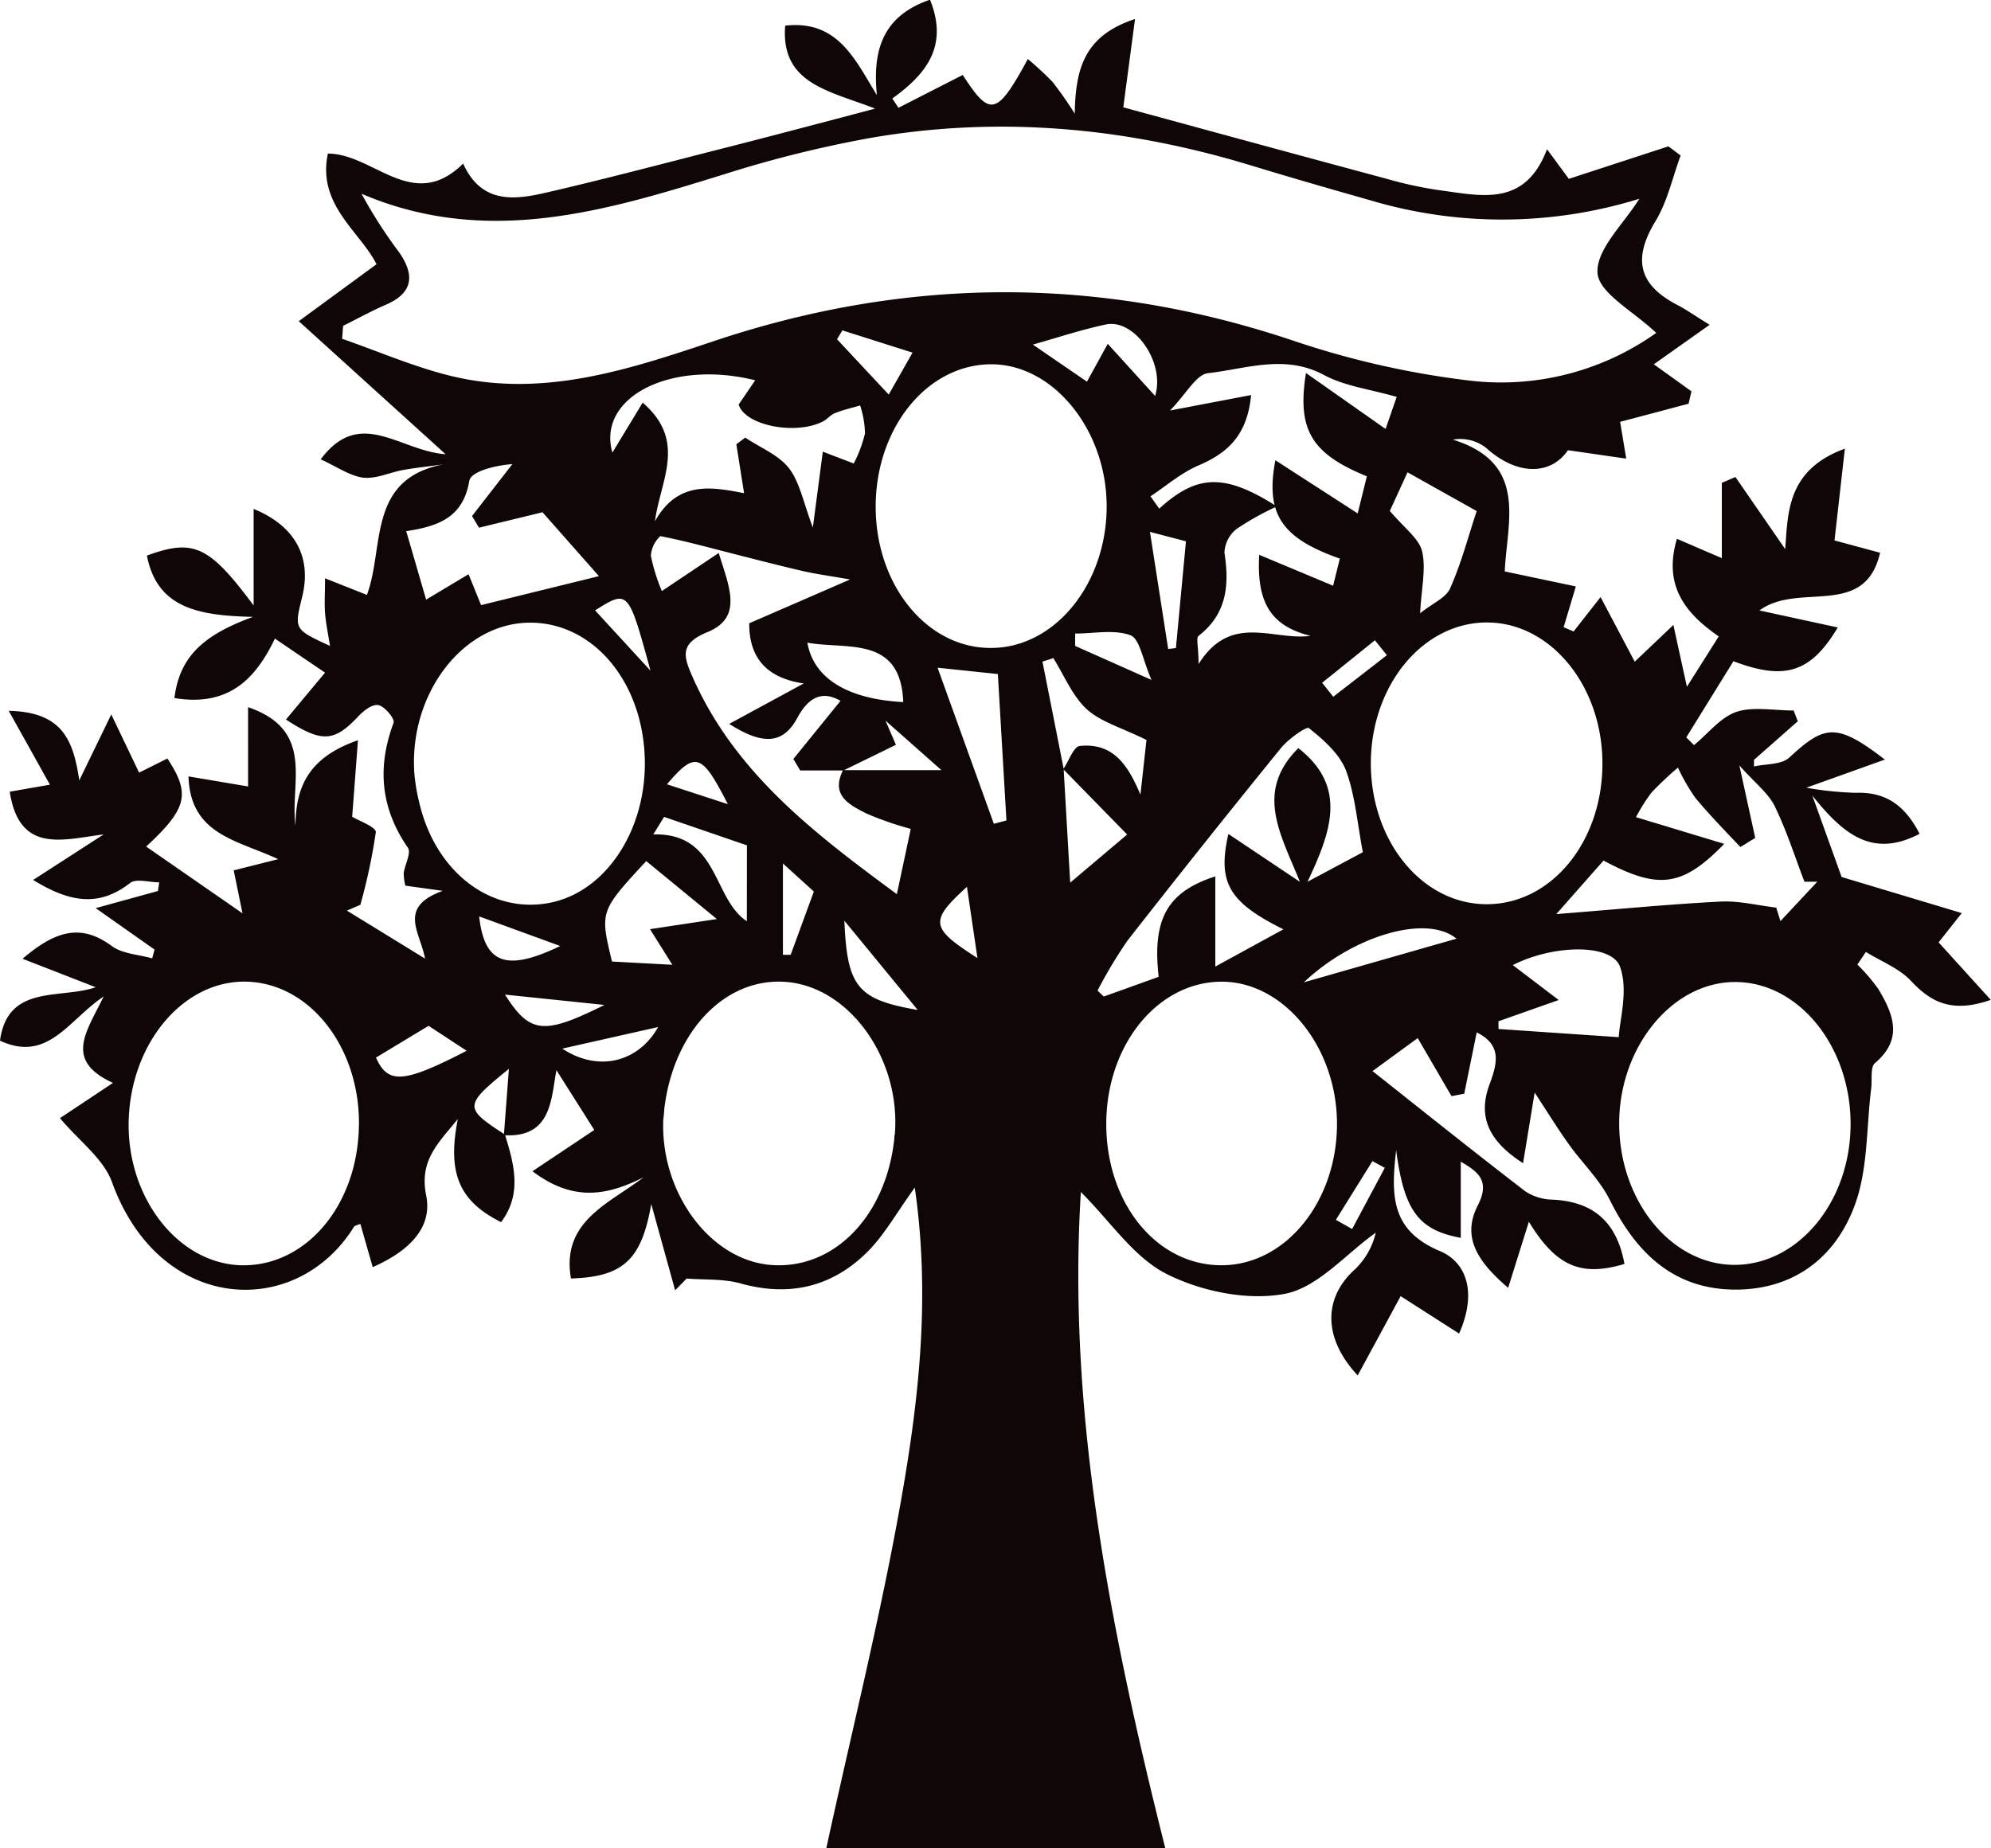 <?xml version="1.0" encoding="UTF-8"?> <svg xmlns="http://www.w3.org/2000/svg" id="Layer_1" data-name="Layer 1" viewBox="0 0 257.63 239.21"><defs><style>.cls-1{fill:#0f0606;}</style></defs><title>Artboard 9tree1</title><path class="cls-1" d="M65.34,146.85c1.18,3.83,2.25,7.66-.5,11.33-5.37-2.69-7-6.26-5.6-13.34-2.65,3.24-5,5.39-4.09,9.91C56,159,52.78,162,48.23,164l-1.6-5.59c-.29.13-.71.18-.85.41-7.42,11.94-25.11,11.28-31.3-5.85-1.09-3-4.25-5.3-6.72-8.25l6.86-4.56c-6.4-2.93-3.41-6.62-1.21-11.18-4.53,3-7.19,8.61-13.41,5.71,1-7.34,7.72-5.33,12.39-6.91l-9.47-3.69c4.33-3.7,7.61-4.56,11.57-1.63,1.37,1,3.45,1.08,5.2,1.58L20,122.9l-7.62-5.36,8.06-2.22.16-1.12c-1.28,0-3-.53-3.77.09-3.88,3-7.57,2.67-12.54-.4L13.41,108c-5.16.62-10.9,2.62-12.15-5.53l5.2-.91L1.13,92c7,.15,8.35,3.84,9.13,9l4.14-8.53L18,100l3.66-1.83c3,4.57,2.6,6.45-2.75,11.4l12.47,8.64-1.14-5.56L36,111.2c-5.33-2.48-11.37-3.16-11.61-10.71l7.71,1.3V91.53c8.78,3,5.37,9.88,6.14,15.37,0-5.24,1.87-8.94,8.08-11.09l-.75,9.9c.76.47,3.12,1.34,3.06,2a75.16,75.16,0,0,1-2,9.4l-1.74.75L55,124.07c-.64-3.49-3.58-6.64,2.29-8.77l-4.84-.67a7,7,0,0,1-.21-1.63c.16-1.12,1-2.63.54-3.28-3.53-5.12-4-10.41-1.85-16.17.19-.5-1.12-2.09-1.93-2.28s-1.94.71-2.62,1.43C43.27,96,41.71,96.2,37,93.13l5.06-6.07-6.49-4.41c-2.56,5.38-6.11,8.83-13,7.7.68-5.55,4-8.25,10.17-10.51-7.06-.16-12.41-1.12-13.73-7.93,6.06-2.23,8.07-1.26,13.81,6.46V65.87c5.55,2.27,7.55,6.44,6.25,11.5-1,4.09-1,4.09,3.63,6.23-.25-1.6-.54-2.94-.64-4.29s0-2.58,0-4.46L47.48,77c2.3-6.21,0-15,9.91-16.9-1.73.24-3.46.42-5.18.72s-3.55,1.2-5.22,1-3.47-1.45-5.49-2.37c5.11-6.85,10.22-1.07,16.16-.66l-19-17.22,10.06-7.37C46.63,30,41,26.52,42.43,19.88c5.93,0,11,7.72,17.5,1.29,2.35,5.23,6.61,4.72,10.74,3.76C78.6,23.1,86.47,21,94.36,19c5.78-1.48,11.54-3,18.88-4.94C107.31,11.73,101,10.88,101.6,3.32c6.79-.76,9,4.32,11.87,9-.61-6,.87-10.29,6.87-12.36,2.42,6-.48,9.63-4.88,12.79l.8,1.2,8.32-4.25C128.12,15.21,129,15,133,7.64a42.36,42.36,0,0,1,3.17,2.93,50.1,50.1,0,0,1,2.9,4.14c.1-5.86,1.25-10.1,7.8-12.25l-1.52,11.43c11,3,22.5,6.14,34,9.23a52.37,52.37,0,0,0,6.83,1.49c5.4.7,11.13,2.29,14-5.3L203,23.15l12.89-4.21,1.58,1.19c-1.06,2.86-1.72,6-3.27,8.52-2.93,4.85-2.22,8.21,2.9,10.85,1,.52,1.94,1.18,4.12,2.54L214,47.15l4.87,3.5-.37,1.6-8.86,2.35.79,4.76-7.54-1.09c-2.29,3.34-6.7,3.24-10.6-.31A5.45,5.45,0,0,0,188,56.9c9.79,3.05,7,10.57,6.71,17.06l9.2,1.94-1.58,5.28,1.29.55,3.49-4.45,4.42,8.36,5-4.75,1.75,8,4.12-6.52c-4.33-3-7.21-6.56-5.41-12.63l5.81,2.5V62.49l1.76-.75L231,71.07c.37-4.62.16-10.24,7.72-13l-1.34,11.88,5.9,1.59c-2,8.61-10.48,3.71-15.62,7.47l10.14,2.2c-3.5,5.87-6.85,6.89-13.5,4.37l-6.1,9.86,1,1c1.82-1.49,3.43-3.61,5.51-4.31s4.9-.17,7.38-.17l.54,1.39-5.67,5,0,.85c1.55-.35,3.55-.21,4.56-1.14,4.62-4.29,6.15-4.52,12.38.25l-10.17,3.64a42.05,42.05,0,0,0,6.37.66c4-.14,6.43,1.7,8.29,5.31-6,3.13-9.77.21-13.88-4.95l3.79,10.54,15.55,4.67-3,3.79,6.75,7.44c-5,1.75-7.71.34-10.33-2.46-1.53-1.63-3.86-2.52-5.83-3.74l-1.1,1.63a23.73,23.73,0,0,1,2.72,3.18c1.92,3.22,3.26,6.44-.44,9.57-.63.53-.35,2.15-.49,3.26-.63,5-.4,10.4-2.1,15.06-2.51,6.89-8,11.1-15.75,11-7.9-.13-12.65-4.91-16-11.65-1.32-2.62-3.57-4.76-5.3-7.19-1.58-2.22-3-4.54-4.4-6.66l-1.5,9.14c-4.69-3-5.85-6.27-4.29-10.33,1-2.72,1.5-5-1.71-6.6l-1.61,7.94-1.65.31-4.37-7.51-5.85,4.27c6.54,5.18,13.11,10.44,19.77,15.56a6.69,6.69,0,0,0,3.57,1.08c5.26.27,8.28,2.91,9.26,8.32-5.67,1.7-8.87.27-12.37-5.46l-2.68,8.55c-4-3.41-6-6.58-3.95-10.62,1.7-3.29,0-4.42-2.18-5.71v9.86c-5.48-1-7.35-3.55-8.36-11.35-.7,6-.63,10.41,5.65,13.06,3.67,1.54,4.74,5.67,2.49,10.68l-7.56-4.84-5.56,10.26c-4.65-5-4.33-10.2-.31-13.77a9.6,9.6,0,0,0,2.65-4.71c-3.9,2.78-7.51,7.11-11.78,7.92-4.83.91-10.78-.31-15.26-2.56-4.27-2.14-7.27-6.79-11.12-10.62-1.77,28.51,3.82,56.63,10.94,85H106.91C110,225,113.5,211,116.12,196.8c2.59-14,4.42-28.14,2.25-43.09-2.32,3.2-3.86,6-6,8.19-4.57,4.62-10.11,6-16.52,4.22-2.23-.63-4.68-.45-7-.64L87.36,167l-3.09-11.17c-1.24,7.17-3.58,9.44-10.39,9.64-1.27-7.39,4.84-9.62,9.41-13.1-4.74,2.38-9.11,3.21-14.39-.78l8-5.34L72,138.51c-.71,3.83-.65,8.78-6.8,8.42l.65-8.59C60,143.1,60,143.38,65.34,146.85Zm72.29-47.37.85,14.76,7.37-6.23-8.27-8.46c.7-1,1.32-2.88,2.12-3,4.39-.44,6.25,2.48,7.87,6.3l.78-7.08c-3.26-1.61-5.94-2.34-7.75-4s-2.9-4.35-4.3-6.59l-1.41.45Q136.27,92.57,137.63,99.49Zm-28.49.24h-5.6l-.88-1.49,6.1-7.52c-2.42-1.39-4.17-.43-5.6,2.22-1.76,3.25-4.28,3.66-8.8.76L104,88.46c-4.71-.69-7.08-3.24-7.05-7.79L110,75c-2.73-.48-4.42-.7-6.07-1.08-2.87-.66-5.72-1.4-8.58-2.13-3.29-.83-6.57-1.75-9.9-2.4a3.76,3.76,0,0,0-1.23,2.54,24.3,24.3,0,0,0,1.42,4.57L93,71.57c1.34,4.38,3.19,8.33-1.45,10.24-3.52,1.45-3.17,3-2,5.66,5.51,12.62,16,20.51,26.5,28.26l1.8-8.45a41.19,41.19,0,0,1-5.76-2c-2.15-1.1-4.66-2.32-3-5.6h12.73l-7.24-6.41,1.35,3.13Zm103-74a59.78,59.78,0,0,1-34.8.21C172.2,24.47,167.08,23,162,21.45c-16.35-5-33-6.53-49.85-3.51a152.5,152.5,0,0,0-18.39,4.6C78.37,27.32,63,32,46.78,25.08a62.34,62.34,0,0,0,4.89,7.61c2,2.9,1.81,5.22-1.74,6.75-1.88.81-3.69,1.82-5.53,2.73l-.13,1.68c4.76,1.65,9.42,3.7,14.3,4.86,11.74,2.79,22.82-.88,33.71-4.53,25.05-8.4,49.94-8.51,75-.11a112.84,112.84,0,0,0,22.32,5.12,34.63,34.63,0,0,0,24.71-6.1c-2.93-2.8-7.44-5.16-7.6-7.78C206.55,32.23,210.16,28.93,212.12,25.73ZM113.31,65.46C113.26,75.74,120,84,128.38,83.86c8.13-.09,14.77-8.26,14.82-18.22S136.25,47,128.06,47.15,113.36,55.43,113.31,65.46Zm126.15,80.23c.1-10.17-6.68-18.59-14.94-18.59s-15.15,8.64-15,18.61,6.91,18.05,15,18S239.36,155.69,239.46,145.69ZM177.38,98.76c0,10.21,6.73,18.37,15.16,18.27,8.25-.1,14.77-8.08,14.81-18.11s-6.57-18.17-14.66-18.35C184.29,80.37,177.42,88.55,177.38,98.76ZM173,145.2c-.12-9.87-7-18.2-15-18.14-8.17.06-14.74,8.09-14.85,18.15-.12,10.37,6.41,18.52,14.85,18.55S173.12,155.34,173,145.2Zm-126.55.43c.11-10-6.26-18.26-14.39-18.57s-15,7.68-15.4,17.7,6.24,18.73,14.49,19C39.55,164,46.33,156,46.44,145.63Zm39.37-.54c-.3,9.4,6.13,18,13.91,18.63,8.16.65,14.94-6.3,16-16.41,0-.17,0-.33.06-.5.78-9.65-5.72-18.9-13.84-19.7-8-.78-14.83,6.32-16,16.49C85.93,144.1,85.86,144.59,85.81,145.09ZM83.44,99.18C83.58,88.56,76.8,80.3,68.17,80.6s-15.45,9.68-14.52,19.88a25.22,25.22,0,0,0,.61,3.43c2.13,9.11,9.47,14.59,17.2,12.87C78.27,115.27,83.31,107.86,83.44,99.18Zm65.43-34.94L150,65.83c4.77-4.31,8.29-4.72,15.22-.28A36.28,36.28,0,0,0,160,68.47a4.1,4.1,0,0,0-1.56,3.07c.65,4.21.31,7.92-3.35,10.76-.35.27,0,1.37,0,3.65,4.2-6.68,9.61-3,14.49-3.65-5.11-1.27-7-4.28-6.64-10.49l9.56,4,.87-3.51c-7.44-2.63-9.68-5.67-8.34-12.73l10.65,6.88,1.19-4.8c-7.08-2.9-9.08-5.93-7.88-13.37l10.3,7.24,1.44-4.15c-3.47-1-6.73-1.39-9.42-2.84-5.07-2.71-10-.8-15-.23-1.53.18-2.79,2.65-4.91,4.83l10.49-2c-.5,5.29-3.12,7.55-6.9,9.15C152.76,61.26,150.88,62.91,148.86,64.24ZM83.16,52.11c5.79,5,2.27,10.07,1.59,15.36,2.94-5.3,7.37-4.44,11.53-3.64l-1-6.33,1.15-.86c1.94,1.3,4.34,2.24,5.69,4s1.87,4.49,3.06,7.64l1.29-9.82,4,1.53a17,17,0,0,0,1.46-3.9,12.76,12.76,0,0,0-.63-3.61c-1.09.32-2.21.56-3.27,1-.6.23-1,.82-1.63,1.11-3.5,1.74-10,.49-10.82-2.23l2.14-3.14c-10.9-2.72-20.51,2.19-18.48,9.36ZM168,96.83c6.41,5,4.23,10.85,1.19,17.29l7.16-3.82c-.73-3.81-1-7.38-2.18-10.57-.83-2.16-2.93-4-4.8-5.49-.31-.26-2.66,1.41-3.6,2.56q-10.06,12.38-19.88,24.95a59.28,59.28,0,0,0-3.87,6.46l.8.77,7.11-2.55c-.85-7.46,1.1-11,7.33-13v11.67l8.81-4.82c-7.1-3.52-8.54-6.08-7.12-12.34l9.25,6.19C165.75,108,162.3,102.51,168,96.83Zm43.71,8.94,11.4,3.45c-5.47,5.64-8.58,5.92-15.62,2.16l-6.11,6.93c8-.63,14.6-1.28,21.26-1.62,2.38-.12,4.8.5,7.2.78l.54,1.75,4.77-5.1-1.66,0c-1.26-3.28-2.32-6.66-3.86-9.8-.81-1.65-2.46-2.89-4.56-5.25l2.05,9.38-1.92,1.18c-2-2.12-4-4.16-5.84-6.38a25.51,25.51,0,0,1-2.24-3.9,43.5,43.5,0,0,0-3.43,3.24A23.1,23.1,0,0,0,211.69,105.77Zm-159.14-37,2.57,8.84,5.49-3.29,1.62,4,15.25-3.75L70.2,66.3l-8.22,2-.9-1.51,5.22-6.72c-2.2.16-5.37.93-5.58,2.19C59.91,67.06,56.59,68.13,52.55,68.75Zm141.33,63.41v1l15.56,1.06c.11-2.2,1.26-6,.18-9.08s-8.66-2.91-13.89-.25l5.94,4.52ZM87,124.87l-2.89-4.61,8.65-1.31-9.14-7.5c-6,6.49-6,6.49-4.43,13Zm41.6-18.25,1.63-.43-1.11-18.95-7.8-.82Zm62.45-40.49-8.92-5-2.29,5c2,2.34,3.81,3.62,4.18,5.24.52,2.23-.09,4.71-.26,8,1.64-1.31,3.36-2,3.89-3.24C189.12,72.83,190,69.36,191.09,66.13ZM149.47,51.25c1.33-4.34-2.67-10-6.34-9.26-3.18.67-6.29,1.71-9.48,2.61l7,4.8,2.69-4.9Zm-45,31.93c.81,4.61,5.17,7.31,12.41,7.69C116.54,82.21,109.59,84.11,104.46,83.18Zm84,38.31c-4-3.27-13.58-.23-19.75,5.65ZM96.65,109.41l-10.72-3.68L84.53,108c8.48-.25,7.67,8.35,12.11,11.23Zm-48,27.47c1.55,3.48,3.57,3.34,11.73-.88l-4.92-3.23ZM62,118.61c.69,6.13,3.49,7.2,10.49,3.83ZM151.16,84l1-.12,1.3-13.82-4.66-1.22Zm-41.9,35.17c.36,8.58,1.69,10.2,9.49,11.55ZM115,51.07l3.08-5.43L109,42.76l-.69,1.15Zm-36.76,79-12.9-1.34C68.58,133.8,70.33,134,78.25,130.05Zm60.88-48,0,1.53L149,88c-1.15-2.63-1.51-5.32-2.72-5.78C144.17,81.44,141.54,82,139.13,82Zm-33.81,33.32-4-3.63v11.82l1,0ZM72.76,135.72c4.74,3.13,9.89,1.69,12.4-2.79ZM126.48,124l-1.36-9.22C120.24,119.23,120.36,120.09,126.48,124ZM86.3,101.51l7.88,2.57C90.8,97.47,90,97.18,86.3,101.51ZM84.17,86.8C81.3,76.31,81.3,76.31,77,79Zm95.29-2-1.55-1.93-6.83,5.5,1.44,1.81Zm-6.6,73.08,2.1,1.19,4.23-7.92-1.6-.87Z"></path></svg> 